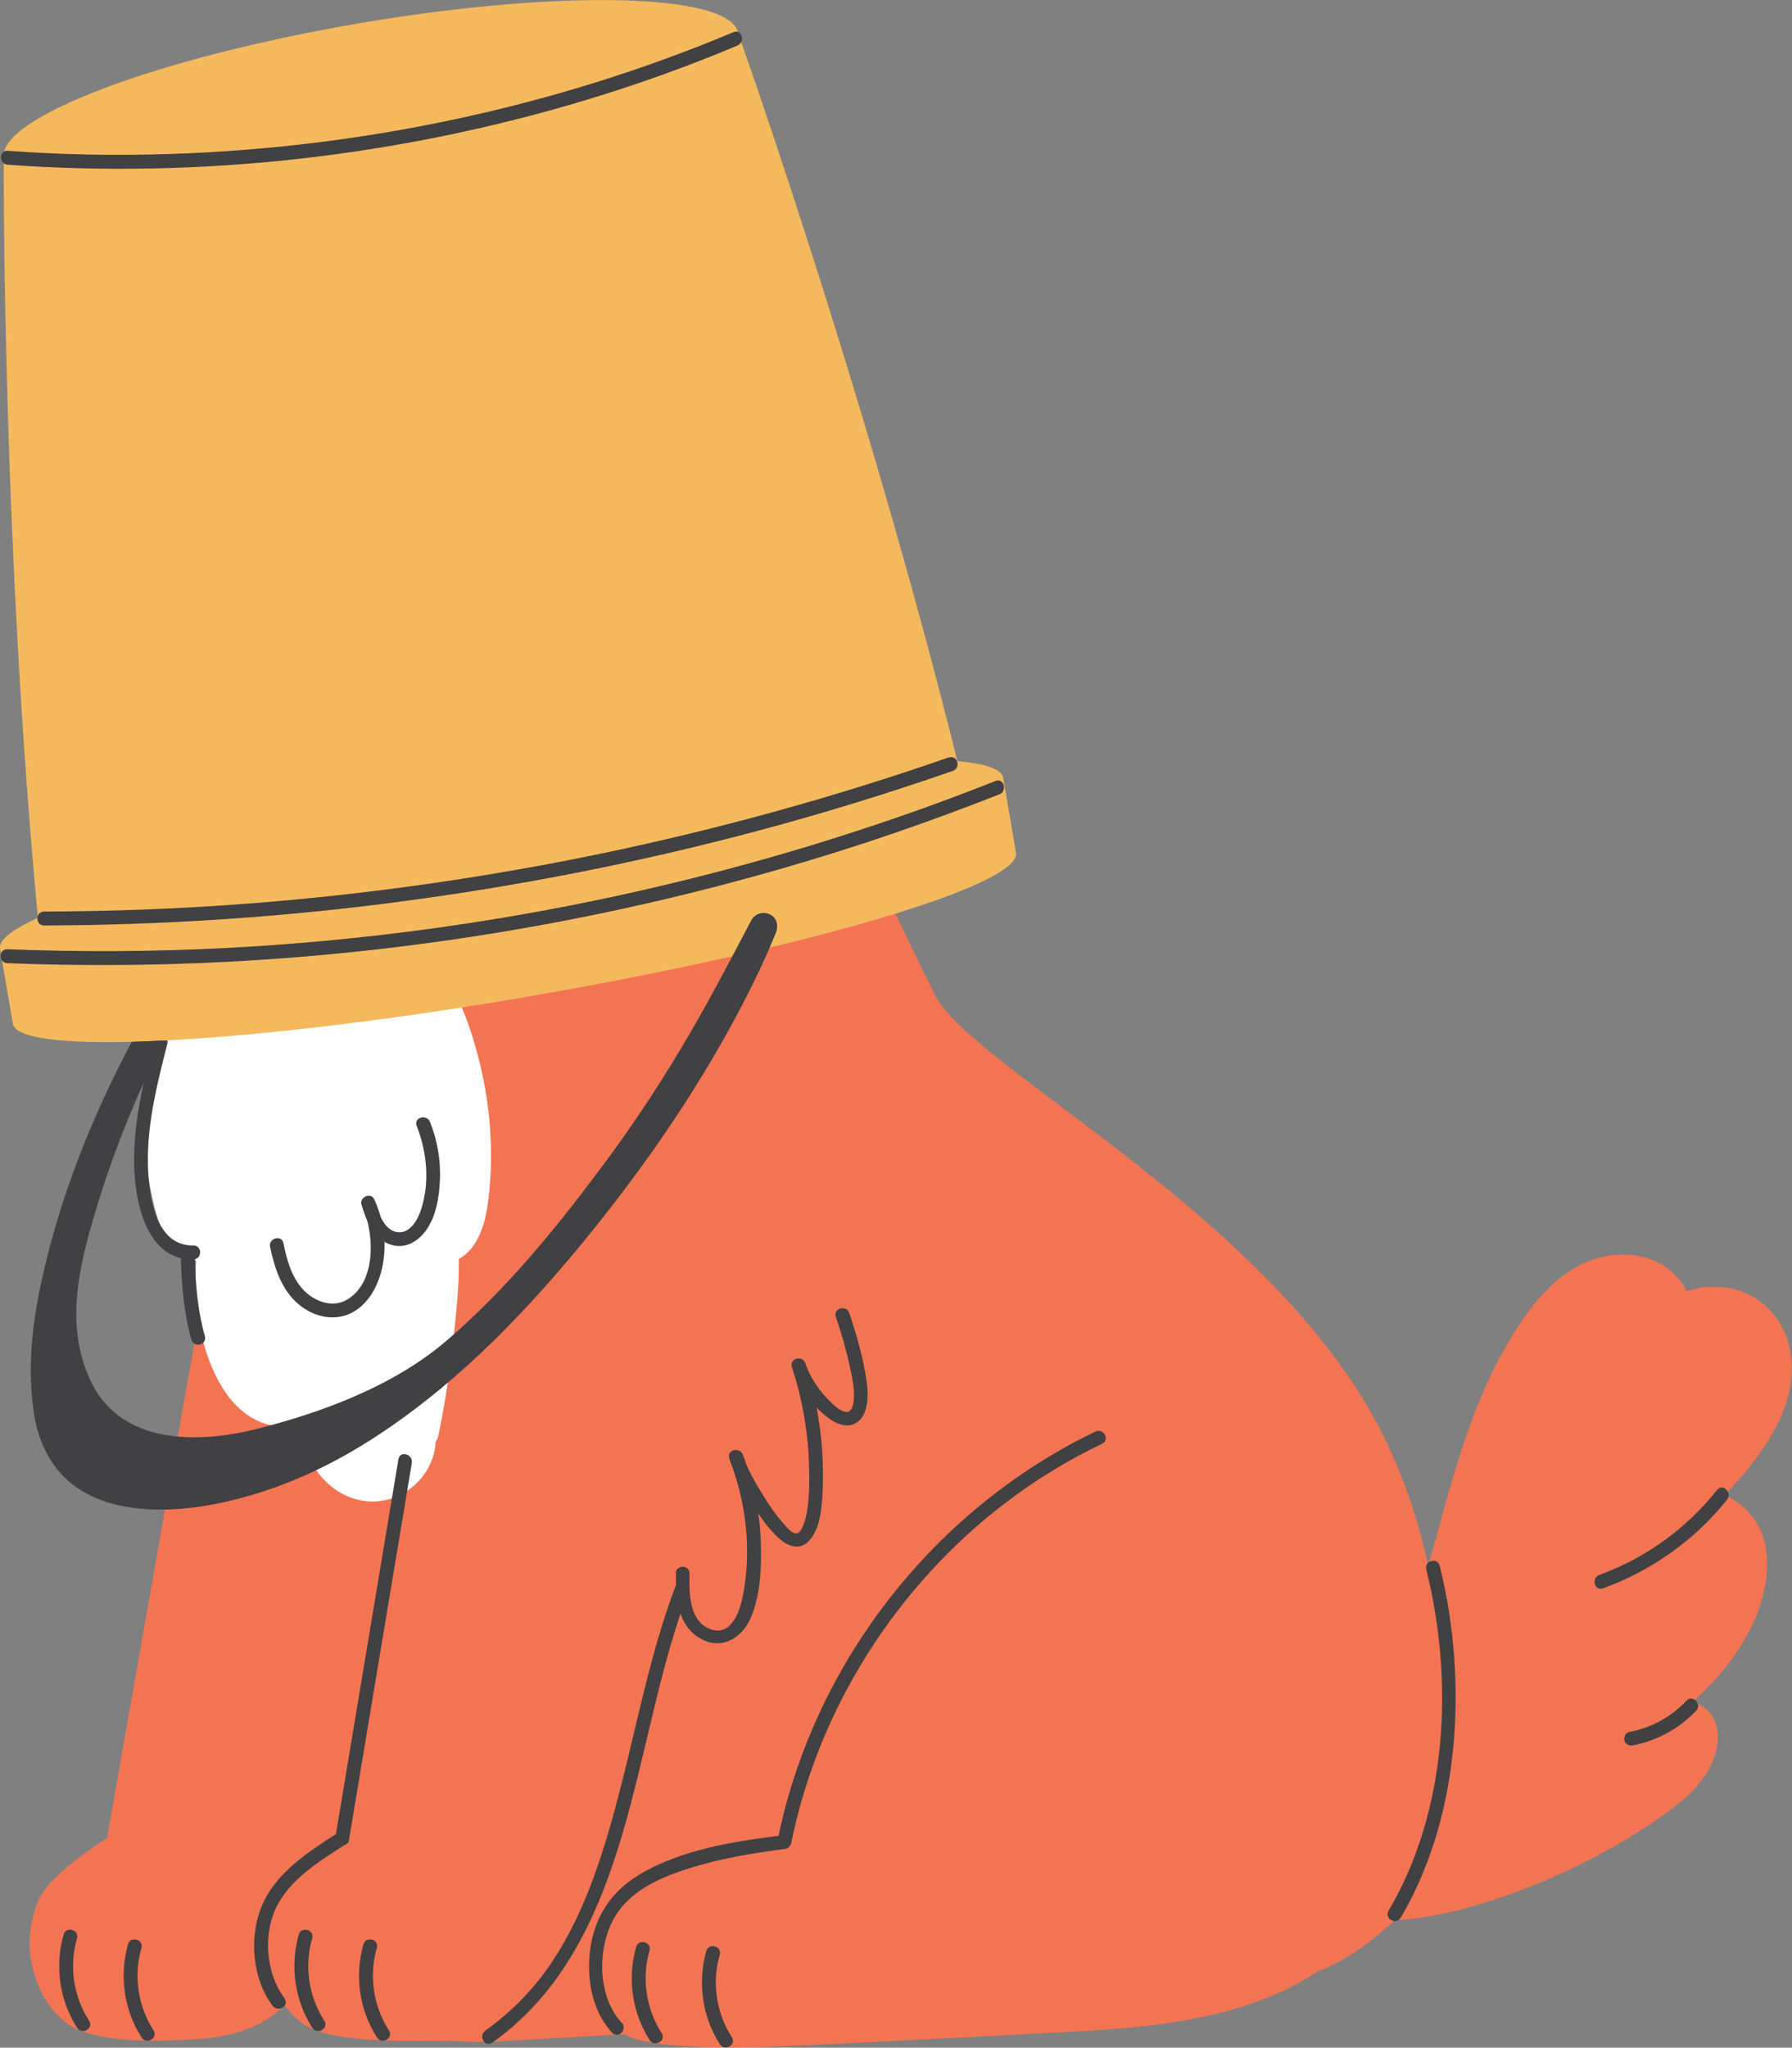 <?xml version="1.0" encoding="UTF-8"?>
<svg id="Layer_2" data-name="Layer 2" xmlns="http://www.w3.org/2000/svg" viewBox="0 0 100.34 114.61">
  <rect x="0" y="0" width="100.34" height="114.61" fill="#808080" stroke="none"/>
  <defs>
    <style>
      .cls-1 {
        fill: #414042;
      }

      .cls-2 {
        fill: #f37453;
      }

      .cls-3 {
        fill: #f5b95d;
      }

      .cls-4 {
        fill: #fff;
      }
    </style>
  </defs>
  <g id="_レイヤー_1" data-name="レイヤー 1">
    <g>
      <g>
        <path class="cls-2" d="M24.09,76.33c-1.87-1.9-9.45-11.28-10.48-10.33-.44-.24-1.08-.1-1.2.56-.49,2.7-6.42,36.33-6.42,36.33,0,0-3.28,2-3.88,3.56-.35.9-.52,1.87-.43,2.82.16,1.52.83,3.06,2.06,3.97,1.53,1.13,4.95,1.05,7.33.89,3.6-.24,5.02-1.81,5.71-3.06,1.15-2.1,1.26-4.37,1.96-6.66,1.42-4.62,3.55-14.42,4.26-19.2.37-2.52.66-5.06.95-7.59.42-.23.6-.83.14-1.3Z"/>
        <path class="cls-1" d="M7.17,108.82c-.5,1.75-.23,3.69.76,5.22.27.42.94.03.67-.39-.88-1.37-1.13-3.06-.68-4.62.14-.48-.61-.69-.75-.21h0Z"/>
        <path class="cls-1" d="M3.56,108.28c-.5,1.75-.23,3.69.76,5.22.27.42.94.03.67-.39-.88-1.37-1.13-3.06-.68-4.62.14-.48-.61-.69-.75-.21h0Z"/>
        <path class="cls-2" d="M80.25,89.1c-.6-3.54-1.74-6.98-3.52-10.1-6.51-11.42-22.38-19.34-24.37-23.31-2.04-4.07-3.93-8.22-5.9-12.35-2.63-5.51,1.07-9.71-5.35-10.87-2.69-.49-8.23.84-10.93,1.19-6.18.79-8.74,1.85-13.12,6.5-7.94,8.44-9.43,22.67-4.56,32.95,2.6,5.48,6.83,9.98,12.06,13.04,2.09,1.22,4.36,2.21,6.72,2.86-.59.93-1.16,1.87-1.73,2.82-.75,1.25-1.53,2.5-2.18,3.8,1.46.75,3.01,1.36,4.57,1.85-.27.89-.61,1.75-1.1,2.54-.45.73-1.11,1.49-1.88,2.05-1.12.04-2.27.3-3.28.59-1.59.47-3.26,1.13-4.53,2.22-1.31,1.12-2.15,2.69-1.96,4.45.53,4.74,5.3,5.13,9.06,4.91,2.23-.13,4.47-.26,6.7-.38,0,0,.01,0,.02.01,1.77,1.06,8.93.66,9.8.62,1.73-.08,3.45-.16,5.18-.25,3.45-.18,6.9-.35,10.35-.54,5.85-.32,12.38-1.08,16.33-5.95.76-.94,1.41-2.01,1.85-3.16.52-.84.92-1.75,1.19-2.66.49-1.62.71-3.33.68-5.04.45-2.57.3-5.3-.12-7.8Z"/>
        <path class="cls-2" d="M37.27,76.33c-1.87-1.9-9.45-11.28-10.48-10.33-.44-.24-1.08-.1-1.2.56-.49,2.7-6.42,36.33-6.42,36.33,0,0-3.28,2-3.88,3.56-.35.9-.52,1.87-.43,2.82.16,1.52.83,3.06,2.06,3.97,1.53,1.13,5.64.99,8.02.99,3.56,0,4.33-1.9,5.01-3.15,1.15-2.1,1.26-4.37,1.96-6.66,1.42-4.62,3.55-14.42,4.26-19.2.37-2.52.66-5.06.95-7.59.42-.23.6-.83.14-1.3Z"/>
        <path class="cls-1" d="M20.35,108.82c-.5,1.75-.23,3.69.76,5.22.27.42.94.03.67-.39-.88-1.37-1.13-3.06-.68-4.62.14-.48-.61-.69-.75-.21h0Z"/>
        <path class="cls-1" d="M39.55,109.2c-.5,1.75-.23,3.69.76,5.22.27.42.94.03.67-.39-.88-1.37-1.13-3.06-.68-4.62.14-.48-.61-.69-.75-.21h0Z"/>
        <path class="cls-1" d="M35.62,108.97c-.5,1.75-.23,3.69.76,5.22.27.42.94.03.67-.39-.88-1.37-1.13-3.06-.68-4.62.14-.48-.61-.69-.75-.21h0Z"/>
        <path class="cls-1" d="M16.73,108.28c-.5,1.75-.23,3.69.76,5.22.27.42.94.03.67-.39-.88-1.37-1.13-3.06-.68-4.62.14-.48-.61-.69-.75-.21h0Z"/>
        <path class="cls-4" d="M26.51,58.19c-.51-1.66-1.23-3.26-2.15-4.74-.14-.22-.37-.36-.63-.4-.01-.01-.02-.02-.04-.04-1.99-1.59-4.47-1.91-6.94-1.91-1.25,0-2.61,0-3.82.35-1.18.34-2.35,1.3-2.39,2.61,0,.14.01.28.06.41-1.57,2.59-2.41,5.56-2.46,8.62-.03,1.75.19,3.51.71,5.18.24.77.66,1.55,1.36,1.99.25.15.51.24.77.29-.06,1-.03,2.01.1,3.01.2,1.52.67,3.07,1.53,4.35.87,1.3,2.38,2.29,3.98,1.76.06-.02.12-.04.17-.07.02.23.05.46.1.69.26,1.26.95,2.46,2.04,3.16,1.17.75,2.58.8,3.78.07.97-.59,1.67-1.67,1.71-2.81.07-.1.13-.22.16-.37.36-1.79.65-3.59.84-5.41.15-1.46.33-2.98.3-4.46,1.11-.62,1.49-2.04,1.64-3.22.39-3.03.07-6.16-.83-9.07Z"/>
        <path class="cls-1" d="M8.63,58.21c-.63,2.47-1.27,5.02-1.09,7.6.14,1.93.85,4.73,3.29,4.68.5-.01.5-.79,0-.78-2.28.05-2.55-3.19-2.55-4.82,0-2.2.55-4.35,1.09-6.47.12-.48-.63-.69-.75-.21h0Z"/>
        <path class="cls-2" d="M100.08,74.97c-.59-1.74-2.05-2.87-3.9-2.94-.6-.02-1.18.06-1.73.23-.13-.24-.29-.47-.47-.69-1.32-1.57-3.59-1.67-5.35-.84-1.96.92-3.32,2.9-4.36,4.72-.95,1.66-1.68,3.46-2.29,5.27-1.23,3.64-1.99,7.43-3.32,11.04-1.5,4.07-3.96,7.65-6.93,10.78-.29.3-.59.6-.88.9-.22,2.62.45,5.15,1.8,7.28.21-.05.42-.11.63-.18,1.45-.49,2.73-1.29,3.91-2.27.31-.25.61-.52.9-.79,1.41-.07,2.82-.35,4.18-.73,2.57-.73,5.08-1.75,7.43-3.03,1.17-.63,2.31-1.33,3.4-2.1.99-.7,1.98-1.5,2.57-2.58.61-1.1.87-2.69-.31-3.52-.18-.12-.36-.22-.56-.28.55-.5,1.07-1.02,1.55-1.59,1.34-1.59,2.41-3.53,2.58-5.63.08-1-.1-2.11-.67-2.95-.43-.63-1.01-1.09-1.69-1.39,1.05-1.08,2.01-2.27,2.74-3.56.87-1.54,1.35-3.4.76-5.13Z"/>
        <path class="cls-1" d="M89.76,88.9c2.72-.99,5.14-2.7,6.94-4.96.31-.39-.24-.94-.55-.55-1.72,2.16-4,3.82-6.6,4.76-.47.17-.26.92.21.75h0Z"/>
        <path class="cls-1" d="M91.44,97.69c1.35-.26,2.6-.95,3.54-1.95.34-.36-.21-.91-.55-.55-.85.91-1.97,1.52-3.2,1.75-.21.04-.32.29-.27.48.06.22.27.31.48.27h0Z"/>
        <path class="cls-1" d="M27.56,114.33c5.99-4.24,7.4-11.84,9.02-18.52.55-2.29,1.15-4.57,1.98-6.78.18-.47-.57-.67-.75-.21-1.41,3.75-2.14,7.69-3.14,11.55-.85,3.24-1.86,6.56-3.72,9.38-1.01,1.53-2.29,2.85-3.78,3.91-.4.29-.02.96.39.67h0Z"/>
        <path class="cls-1" d="M10.13,70.44c.04,1.53.17,3.07.59,4.55.14.48.89.28.75-.21-.4-1.41-.52-2.88-.56-4.34-.01-.5-.79-.5-.78,0h0Z"/>
        <path class="cls-1" d="M34.82,113.23c-1.47-1.57-1.41-4.59-.17-6.28.97-1.33,2.67-2,4.2-2.46,1.66-.5,3.37-.78,5.09-1,.49-.06.5-.84,0-.78-2.73.34-5.72.77-8.13,2.21-1.63.97-2.56,2.43-2.78,4.33-.18,1.57.14,3.33,1.24,4.52.34.37.89-.18.55-.55h0Z"/>
        <path class="cls-1" d="M44.31,103.12c1.53-7.5,5.89-14.35,11.97-18.99,1.69-1.29,3.52-2.41,5.44-3.33.45-.22.06-.89-.39-.67-7.01,3.36-12.68,9.35-15.77,16.47-.88,2.03-1.56,4.14-2,6.31-.1.49.65.7.75.21h0Z"/>
        <path class="cls-1" d="M37.85,88.02c-.03,1.37.07,3.01,1.44,3.73,1.15.6,2.25-.08,2.73-1.16.57-1.3.63-2.92.58-4.31-.06-1.67-.4-3.31-1.01-4.86-.18-.46-.92-.27-.75.21.28.78.69,1.53,1.11,2.25.47.79.99,1.63,1.69,2.24.56.49,1.22.68,1.74.03.4-.5.54-1.15.61-1.77.09-.82.11-1.65.08-2.47-.06-1.91-.4-3.81-.99-5.62-.25.07-.5.14-.75.21.32.93.87,1.8,1.58,2.47.46.43,1.19,1.01,1.87.75.88-.35.85-1.62.75-2.37-.19-1.31-.55-2.61-.98-3.86-.16-.47-.91-.27-.75.21.31.91.58,1.83.78,2.77.1.45.2.9.23,1.36.02.28.04,1.05-.3,1.18-.36.14-.96-.49-1.17-.71-.55-.56-.99-1.25-1.25-2-.16-.47-.9-.27-.75.21.57,1.75.9,3.57.96,5.42.03.88.03,1.79-.11,2.66-.05.33-.28,1.27-.62,1.24-.29-.02-.63-.48-.8-.67-.34-.39-.64-.83-.92-1.27-.48-.76-.96-1.58-1.26-2.43-.25.07-.5.14-.75.21.95,2.42,1.26,5.12.75,7.68-.16.83-.64,2.24-1.77,1.85-1.26-.43-1.23-2.04-1.21-3.13.01-.5-.77-.5-.78,0h0Z"/>
        <path class="cls-1" d="M78.43,107.34c2.68-4.56,3.43-10.13,2.93-15.33-.14-1.48-.39-2.94-.75-4.38-.12-.48-.87-.28-.75.21,1.56,6.23,1.2,13.49-2.11,19.11-.25.43.42.82.67.39h0Z"/>
        <path class="cls-1" d="M15.12,69.78c.25,1.19.65,2.44,1.62,3.24.82.68,1.97.96,2.95.46.96-.49,1.51-1.56,1.72-2.58.27-1.29.09-2.59-.46-3.78-.18-.4-.83-.12-.71.3.27.89.64,1.9,1.6,2.23.82.29,1.57-.15,2.04-.82.54-.78.71-1.82.75-2.75.06-1.12-.14-2.24-.55-3.28-.18-.46-.93-.26-.75.21.58,1.47.74,3.16.25,4.68-.17.53-.56,1.28-1.21,1.28-.86,0-1.18-1.1-1.38-1.76-.24.1-.47.2-.71.3.69,1.52.82,4.26-.86,5.24-.81.47-1.79.1-2.4-.52-.69-.71-.96-1.71-1.15-2.65-.1-.49-.85-.28-.75.21h0Z"/>
        <path class="cls-1" d="M15.94,111.86c-1.01-1.35-1.21-3.38-.55-4.93.73-1.69,2.48-2.75,3.96-3.7.42-.27.03-.94-.39-.67-1.67,1.07-3.56,2.27-4.33,4.19-.69,1.73-.5,4,.63,5.51.3.4.97,0,.67-.39h0Z"/>
        <path class="cls-1" d="M19.54,102.99c1.18-7.04,2.34-14.08,3.52-21.11.08-.49-.67-.7-.75-.21-1.18,7.04-2.34,14.08-3.52,21.11-.08.49.67.7.75.21h0Z"/>
      </g>
      <g>
        <path class="cls-3" d="M41.33,1.86c-.38-2.24-9.9-2.49-21.25-.55S-.17,6.62.21,8.86c0,0-.12,24.58,2.43,47.59l52.16-8.89C49.58,25.01,41.33,1.86,41.33,1.86Z"/>
        <path class="cls-3" d="M29.37,55.81c15.51-2.64,27.83-6.26,27.52-8.08l-.72-4.21c-.31-1.82-13.13-1.16-28.64,1.48C12.02,47.65-.3,51.27,0,53.09l.72,4.21c.31,1.82,13.13,1.16,28.64-1.48Z"/>
        <path class="cls-1" d="M53.13,42.39c-6.32,2.2-12.79,3.99-19.34,5.36-6.59,1.37-13.26,2.32-19.97,2.83-3.78.29-7.56.43-11.35.44-.5,0-.5.78,0,.78,6.76-.02,13.51-.47,20.21-1.37,6.65-.89,13.24-2.19,19.72-3.92,3.69-.98,7.34-2.11,10.95-3.36.47-.16.27-.91-.21-.75h0Z"/>
        <path class="cls-1" d="M55.75,43.71c-6.92,2.74-14.06,4.89-21.33,6.46-7.16,1.54-14.44,2.51-21.76,2.89-4.08.21-8.17.23-12.25.07-.5-.02-.5.76,0,.78,7.3.29,14.62-.02,21.87-.91,7.35-.9,14.64-2.39,21.75-4.46,4.04-1.17,8.02-2.54,11.93-4.08.46-.18.26-.93-.21-.75h0Z"/>
        <path class="cls-1" d="M41.07,1.8c-9.98,4.19-20.76,6.47-31.57,6.82-3.03.1-6.05.04-9.07-.18-.5-.04-.5.74,0,.78,10.82.78,21.81-.46,32.21-3.57,2.94-.88,5.82-1.91,8.65-3.1.45-.19.25-.94-.21-.75h0Z"/>
      </g>
      <path class="cls-1" d="M43.14,51.2c-.36-.21-.86-.08-1.06.29-1.3,2.46-2.58,4.93-4.02,7.31-1.43,2.39-2.99,4.7-4.67,6.92-2.5,3.33-5.18,6.56-8.34,9.28-2.96,2.55-6.95,4.04-10.68,4.98-3.14.8-7.48.93-9.22-2.54-1.54-3.07-.77-6.41.16-9.52.99-3.34,2.3-6.58,3.87-9.68-.63.03-1.23.05-1.8.07-2.23,4.18-4.02,8.69-5.02,13.24-.57,2.56-.85,5.06-.44,7.68.19,1.2.68,2.35,1.5,3.26.88.97,2.13,1.55,3.4,1.8,2.53.5,5.28.02,7.72-.75,2.45-.77,4.75-1.95,6.88-3.38,4.53-3.03,8.31-7.02,11.72-11.24,3.64-4.51,6.92-9.42,9.41-14.67.31-.66.6-1.33.88-2,.16-.39.11-.83-.29-1.06Z"/>
    </g>
  </g>
</svg>
